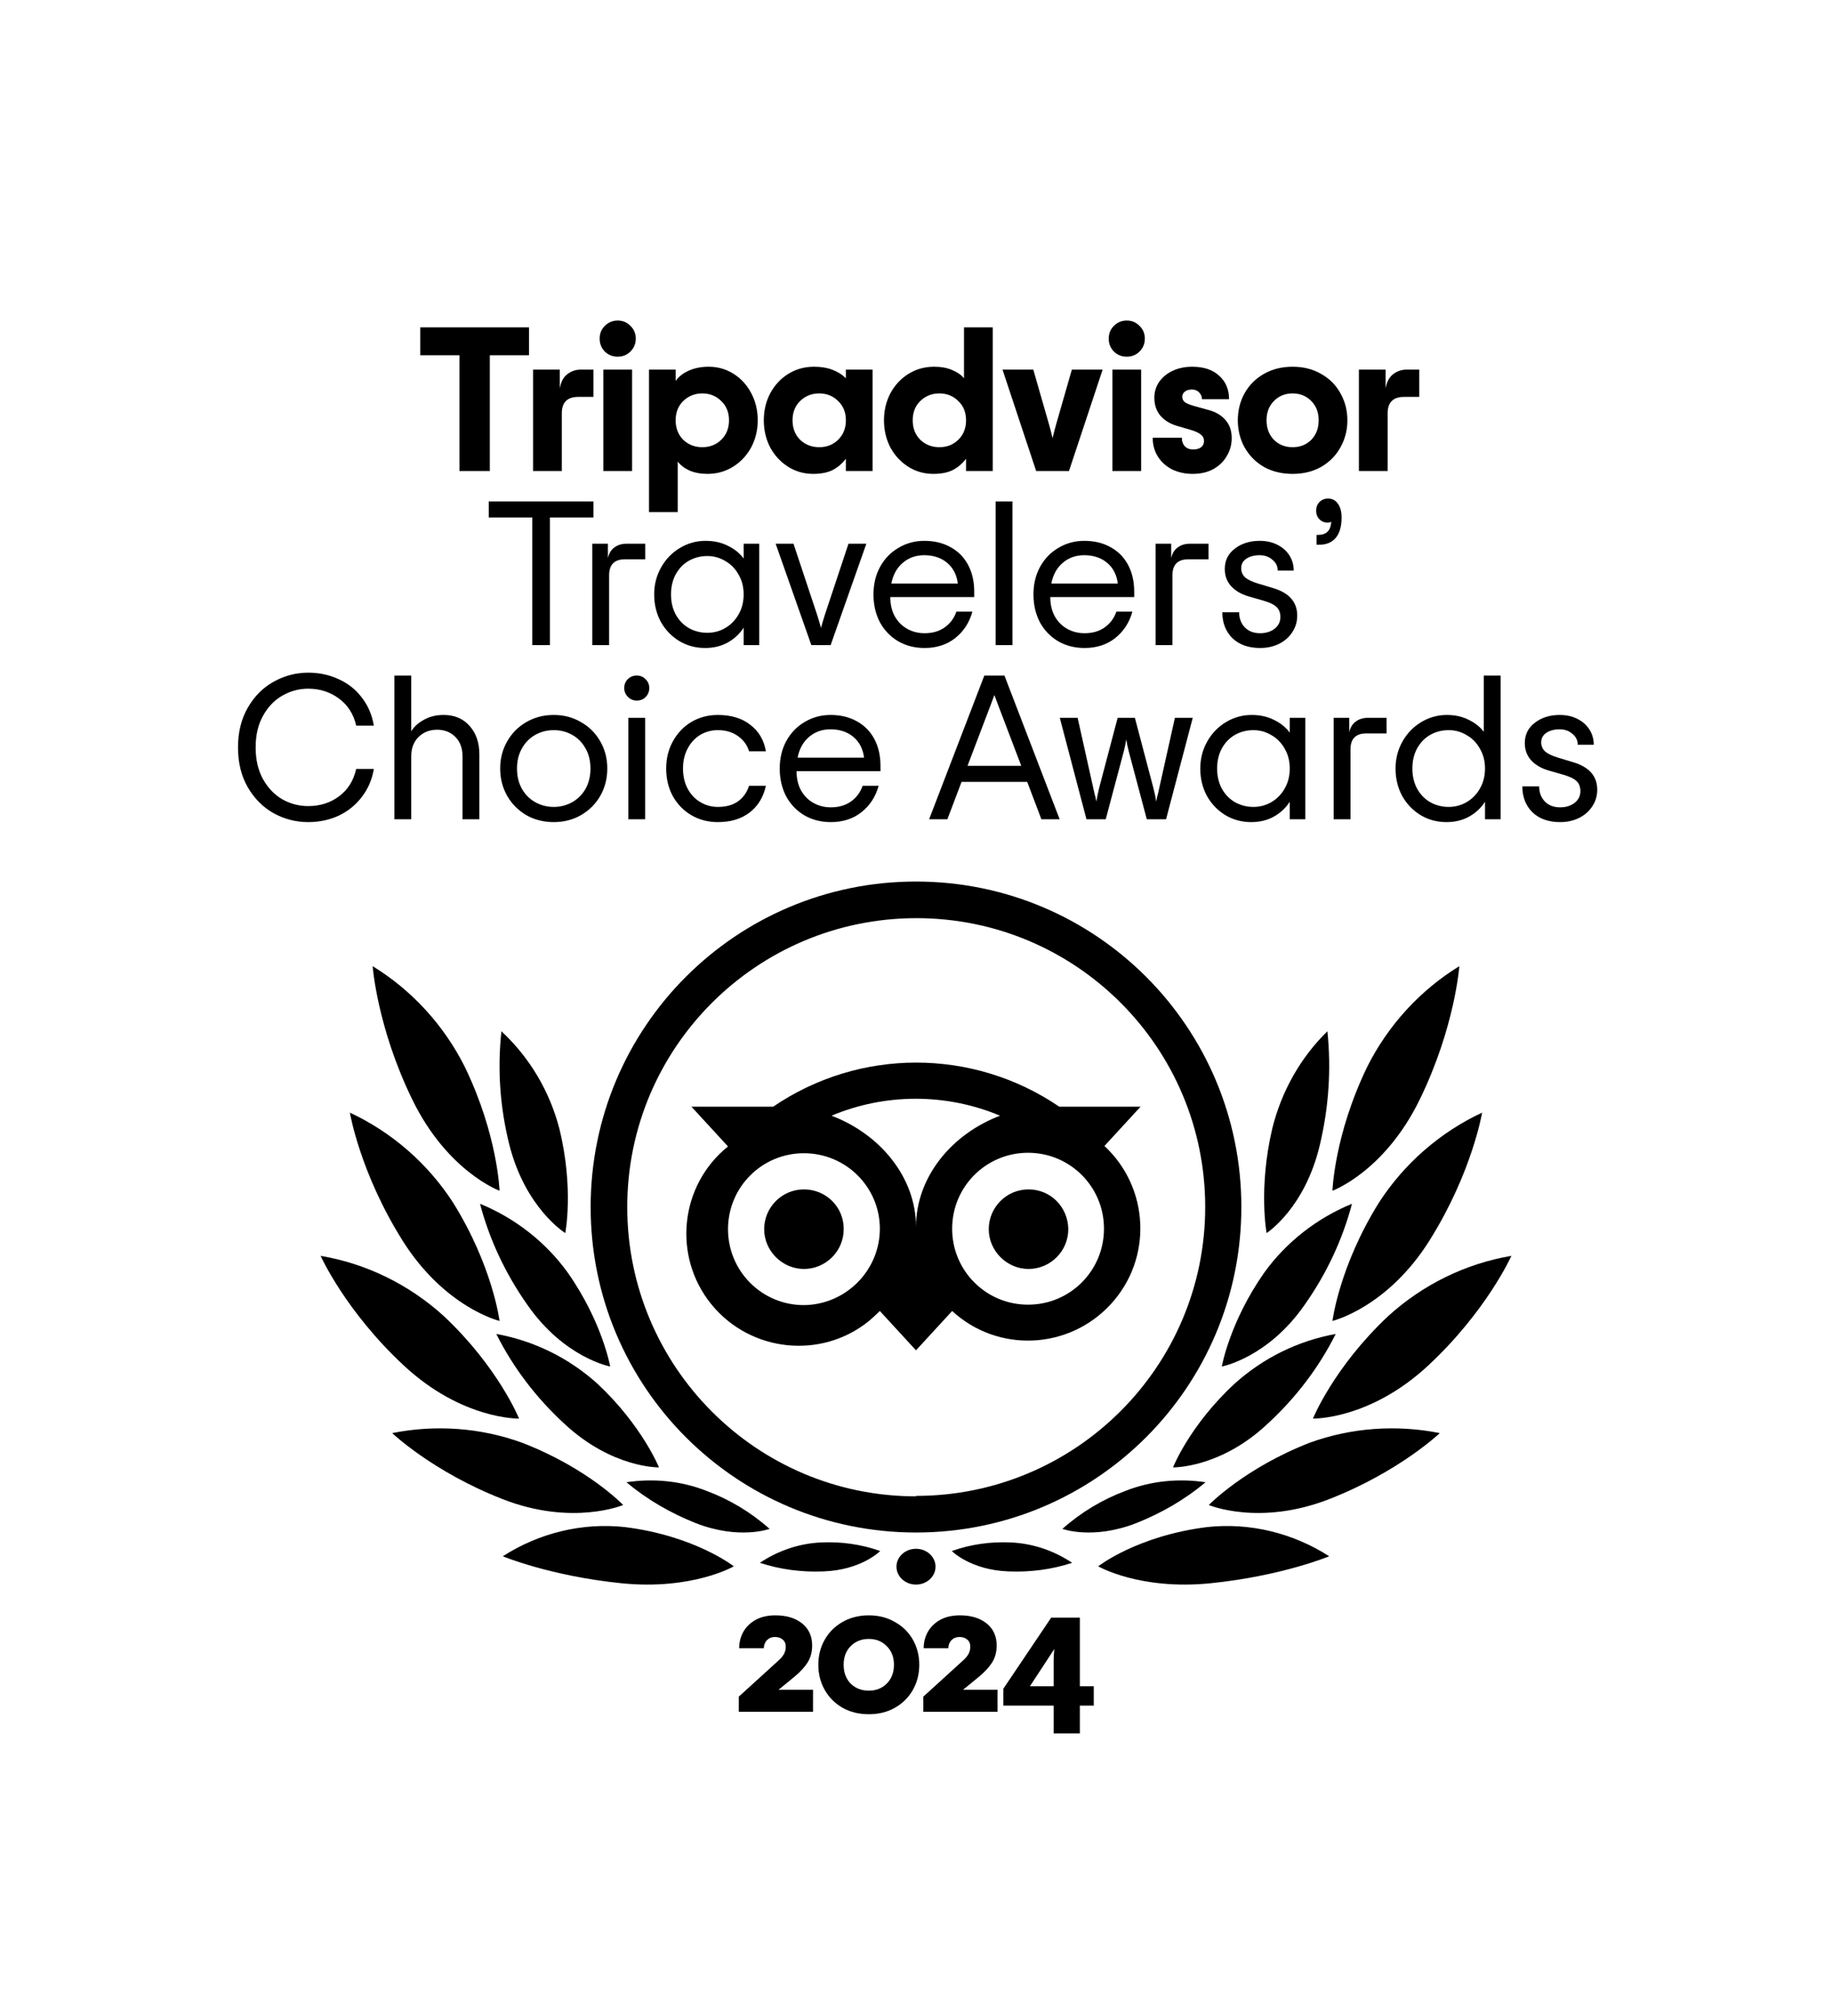 <svg xmlns="http://www.w3.org/2000/svg" width="1000" height="1100" viewBox="0 0 1000 1100" fill="none"><path d="M500 864.605C505.885 864.605 510.656 860.232 510.656 854.838C510.656 849.443 505.885 845.07 500 845.07C494.115 845.07 489.344 849.443 489.344 854.838C489.344 860.232 494.115 864.605 500 864.605Z" fill="black"/><path d="M499.999 481C401.828 481 322.404 560.424 322.404 658.595C322.404 756.766 401.828 836.191 499.999 836.191C598.17 836.191 677.595 756.766 677.595 658.595C677.595 560.424 598.17 481 499.999 481ZM499.999 816.458C412.928 816.458 342.383 745.667 342.383 658.595C342.383 571.524 413.175 500.979 500.246 500.979C587.317 500.979 657.862 571.524 657.862 658.595C657.862 745.667 587.07 816.211 499.999 816.211V816.458ZM460.534 670.682C460.534 682.768 450.667 692.388 438.827 692.388C426.988 692.388 417.121 682.521 417.121 670.682C417.121 658.842 426.741 648.976 438.827 648.976C450.914 648.976 460.534 658.595 460.534 670.435V670.682ZM583.124 670.682C583.124 682.768 573.257 692.388 561.418 692.388C549.578 692.388 539.712 682.521 539.712 670.682C539.712 658.842 549.331 648.976 561.418 648.976C573.504 648.976 582.877 658.595 583.124 670.435V670.682ZM602.61 625.543L622.59 603.837H578.191C531.078 571.771 469.167 571.771 422.054 603.837H377.409L397.388 625.543C370.996 646.756 367.049 685.481 388.262 711.627C409.475 737.773 448.201 741.967 474.347 720.754C476.32 719.027 478.293 717.301 480.266 715.327L499.999 736.787L519.732 715.327C544.645 738.267 583.371 736.54 606.31 711.627C629.249 686.715 627.523 647.989 602.61 625.05V625.543ZM438.827 712.121C415.888 712.121 397.388 693.621 397.388 670.682C397.388 647.742 415.888 629.243 438.827 629.243C461.767 629.243 480.266 647.742 480.266 670.435C480.266 693.128 461.767 711.874 438.827 712.121ZM499.999 669.448C499.999 642.069 480.02 618.636 453.874 608.77C483.226 596.437 516.526 596.437 545.878 608.77C519.732 618.636 499.999 642.069 499.999 669.448ZM561.171 711.874C538.232 711.874 519.732 693.375 519.732 670.435C519.732 647.496 538.232 628.996 561.171 628.996C584.111 628.996 602.61 647.496 602.61 670.435C602.61 693.375 584.111 711.874 561.171 711.874Z" fill="black"/><path d="M400.546 854.637C400.546 854.637 379.286 837.943 340.921 833.209C317.706 830.717 294.247 836.448 274.453 849.155C274.453 849.155 300.112 859.869 338.966 863.855C377.82 867.842 400.546 854.637 400.546 854.637Z" fill="black"/><path d="M340.163 821.187C340.163 821.187 320.991 801.071 284.859 787.163C262.246 778.967 237.666 777.229 214.07 781.948C214.07 781.948 236.192 803.058 274.29 817.959C312.388 832.86 340.163 821.187 340.163 821.187Z" fill="black"/><path d="M283.333 774.03C283.333 774.03 272.033 746.095 242.309 718.159C223.394 700.948 200.057 689.475 175 685.234C175 685.234 188.511 715.415 220.446 745.097C252.381 774.779 283.333 774.03 283.333 774.03Z" fill="black"/><path d="M272.678 720.753C272.678 720.753 268.987 690.973 247.333 656.23C233.553 634.887 213.868 617.764 190.984 607.092C190.984 607.092 196.397 639.602 219.527 676.579C242.657 713.557 272.678 720.753 272.678 720.753Z" fill="black"/><path d="M272.677 649.717C272.677 649.717 271.704 619.268 253.721 582.134C242.298 559.359 224.8 540.297 203.414 527.176C203.414 527.176 205.844 560.597 225.043 599.958C244.243 639.32 272.677 649.717 272.677 649.717Z" fill="black"/><path d="M359.7 800.67C359.7 800.67 350.522 777.885 326.215 755.1C310.588 740.983 291.489 731.572 270.902 727.857C280.08 746.184 292.729 762.777 308.108 776.894C334.152 801.165 359.7 800.67 359.7 800.67Z" fill="black"/><path d="M420.081 834.215C409.92 825.159 398.066 818.061 385.486 813.41C371.696 808.025 356.696 806.557 341.939 808.76C353.309 818.305 366.131 825.648 379.679 831.033C403.388 840.334 420.081 834.215 420.081 834.215Z" fill="black"/><path d="M480.464 846.302C470.166 842.599 459.133 841.118 448.344 841.612C436.33 842.105 424.806 846.055 414.754 852.721C426.032 856.424 437.801 857.905 449.57 857.411C470.166 856.67 480.464 846.302 480.464 846.302Z" fill="black"/><path d="M333.06 745.616C333.06 745.616 328.881 721.51 309.954 694.452C297.909 677.726 281.194 664.689 262.021 656.818C267.183 676.496 276.032 695.19 287.831 711.917C307.987 740.942 333.06 745.616 333.06 745.616Z" fill="black"/><path d="M308.559 672.802C308.559 672.802 313.358 648.306 305.276 615.645C299.973 595.355 289.113 577.044 273.708 562.693C271.435 583.478 272.95 604.262 278.001 624.552C286.84 659.441 308.559 672.802 308.559 672.802Z" fill="black"/><path d="M599.453 854.637C599.453 854.637 620.713 837.943 659.078 833.209C682.293 830.717 705.752 836.448 725.546 849.155C725.546 849.155 699.888 859.869 661.033 863.855C622.179 867.842 599.453 854.637 599.453 854.637Z" fill="black"/><path d="M659.836 821.187C659.836 821.187 679.291 801.071 715.001 787.163C737.658 778.967 762.286 777.229 785.928 781.948C785.928 781.948 763.764 803.058 725.591 817.959C687.418 832.86 659.836 821.187 659.836 821.187Z" fill="black"/><path d="M716.668 774.03C716.668 774.03 727.968 746.095 757.692 718.159C776.607 700.948 799.944 689.475 825.001 685.234C825.001 685.234 811.49 715.415 779.555 745.097C747.62 774.779 716.668 774.03 716.668 774.03Z" fill="black"/><path d="M727.322 720.753C727.322 720.753 731.013 690.973 752.667 656.23C766.446 634.887 786.132 617.764 809.016 607.092C809.016 607.092 803.602 639.602 780.472 676.579C757.342 713.557 727.322 720.753 727.322 720.753Z" fill="black"/><path d="M727.322 649.717C727.322 649.717 728.294 619.268 746.278 582.134C757.7 559.359 775.198 540.297 796.584 527.176C796.584 527.176 794.154 560.597 774.955 599.958C755.756 639.32 727.322 649.717 727.322 649.717Z" fill="black"/><path d="M640.301 800.67C640.301 800.67 649.23 777.885 673.786 755.1C689.412 740.983 708.511 731.572 729.099 727.857C719.921 746.184 707.271 762.777 691.893 776.894C666.097 801.165 640.301 800.67 640.301 800.67Z" fill="black"/><path d="M579.918 834.215C590.079 825.159 601.933 818.061 614.513 813.41C628.303 808.025 643.303 806.557 658.06 808.76C646.69 818.305 633.868 825.648 620.32 831.033C596.611 840.334 579.918 834.215 579.918 834.215Z" fill="black"/><path d="M519.535 846.302C529.832 842.599 540.866 841.118 551.654 841.612C563.668 842.105 575.192 846.055 585.245 852.721C573.966 856.424 562.197 857.905 550.428 857.411C529.832 856.67 519.535 846.302 519.535 846.302Z" fill="black"/><path d="M666.939 745.616C666.939 745.616 671.117 721.51 690.045 694.452C702.089 677.726 718.804 664.689 737.977 656.818C732.815 676.496 723.966 695.19 712.167 711.917C692.011 740.942 666.939 745.616 666.939 745.616Z" fill="black"/><path d="M691.374 672.802C691.374 672.802 686.804 648.306 694.501 615.645C699.552 595.355 709.894 577.044 724.566 562.693C726.73 583.478 725.287 604.262 720.477 624.552C712.299 659.441 691.374 672.802 691.374 672.802Z" fill="black"/><path d="M288.756 193.832H267.364V257H250.788V193.832H229.396V178.6H288.756V193.832ZM323.91 201.672V216.568H315.622C309.648 216.568 306.662 219.555 306.662 225.528V257H290.982V201.672H305.542V211.976C306.139 208.467 307.483 205.891 309.574 204.248C311.739 202.531 314.24 201.672 317.078 201.672H323.91ZM337.181 194.616C334.418 194.616 332.066 193.683 330.125 191.816C328.258 189.875 327.325 187.523 327.325 184.76C327.325 181.997 328.258 179.683 330.125 177.816C332.066 175.875 334.418 174.904 337.181 174.904C339.944 174.904 342.258 175.875 344.125 177.816C346.066 179.683 347.037 181.997 347.037 184.76C347.037 187.523 346.066 189.875 344.125 191.816C342.258 193.683 339.944 194.616 337.181 194.616ZM329.341 201.672H345.021V257H329.341V201.672ZM354.247 201.672H368.807V207.832C370.45 205.517 372.839 203.651 375.975 202.232C379.186 200.813 382.807 200.104 386.839 200.104C391.842 200.104 396.397 201.411 400.503 204.024C404.61 206.637 407.821 210.184 410.135 214.664C412.45 219.069 413.607 223.96 413.607 229.336C413.607 234.712 412.413 239.64 410.023 244.12C407.634 248.525 404.349 252.035 400.167 254.648C395.986 257.261 391.319 258.568 386.167 258.568C382.509 258.568 379.261 257.971 376.423 256.776C373.661 255.507 371.495 253.864 369.927 251.848V279.4H354.247V201.672ZM383.367 244.008C387.474 244.008 390.909 242.664 393.671 239.976C396.509 237.213 397.927 233.667 397.927 229.336C397.927 225.005 396.509 221.496 393.671 218.808C390.909 216.045 387.474 214.664 383.367 214.664C379.261 214.664 375.789 216.045 372.951 218.808C370.189 221.496 368.807 225.005 368.807 229.336C368.807 233.667 370.189 237.213 372.951 239.976C375.789 242.664 379.261 244.008 383.367 244.008ZM443.921 258.568C438.844 258.568 434.252 257.261 430.145 254.648C426.039 252.035 422.791 248.525 420.401 244.12C418.087 239.64 416.929 234.712 416.929 229.336C416.929 223.96 418.087 219.069 420.401 214.664C422.791 210.184 426.076 206.637 430.257 204.024C434.439 201.411 439.143 200.104 444.369 200.104C448.177 200.104 451.537 200.664 454.449 201.784C457.361 202.904 459.788 204.435 461.729 206.376V201.672H476.289V257H461.729V250.28C459.788 252.893 457.399 254.947 454.561 256.44C451.724 257.859 448.177 258.568 443.921 258.568ZM447.169 244.008C451.276 244.008 454.711 242.664 457.473 239.976C460.311 237.213 461.729 233.667 461.729 229.336C461.729 225.005 460.311 221.496 457.473 218.808C454.711 216.045 451.276 214.664 447.169 214.664C443.063 214.664 439.591 216.045 436.753 218.808C433.991 221.496 432.609 225.005 432.609 229.336C432.609 233.667 433.991 237.213 436.753 239.976C439.591 242.664 443.063 244.008 447.169 244.008ZM509.515 258.568C504.438 258.568 499.846 257.261 495.739 254.648C491.632 252.035 488.384 248.525 485.995 244.12C483.68 239.64 482.523 234.712 482.523 229.336C482.523 223.96 483.68 219.069 485.995 214.664C488.384 210.184 491.67 206.637 495.851 204.024C500.032 201.411 504.736 200.104 509.963 200.104C513.696 200.104 516.944 200.701 519.707 201.896C522.47 203.016 524.635 204.509 526.203 206.376V178.6H541.883V257H527.323V250.28C525.382 252.893 522.992 254.947 520.155 256.44C517.318 257.859 513.771 258.568 509.515 258.568ZM512.763 244.008C516.87 244.008 520.304 242.664 523.067 239.976C525.904 237.213 527.323 233.667 527.323 229.336C527.323 225.005 525.904 221.496 523.067 218.808C520.304 216.045 516.87 214.664 512.763 214.664C508.656 214.664 505.184 216.045 502.347 218.808C499.584 221.496 498.203 225.005 498.203 229.336C498.203 233.667 499.584 237.213 502.347 239.976C505.184 242.664 508.656 244.008 512.763 244.008ZM547.221 201.672H564.021L572.421 230.904C573.242 233.741 573.951 236.467 574.549 239.08C575.146 236.467 575.855 233.741 576.677 230.904L585.077 201.672H601.877L583.509 257H565.589L547.221 201.672ZM615.056 194.616C612.294 194.616 609.942 193.683 608 191.816C606.134 189.875 605.2 187.523 605.2 184.76C605.2 181.997 606.134 179.683 608 177.816C609.942 175.875 612.294 174.904 615.056 174.904C617.819 174.904 620.134 175.875 622 177.816C623.942 179.683 624.912 181.997 624.912 184.76C624.912 187.523 623.942 189.875 622 191.816C620.134 193.683 617.819 194.616 615.056 194.616ZM607.216 201.672H622.896V257H607.216V201.672ZM651.05 258.568C647.018 258.568 643.322 257.784 639.962 256.216C636.677 254.573 634.064 252.259 632.122 249.272C630.181 246.285 629.21 242.813 629.21 238.856H645.114C645.114 240.797 645.674 242.365 646.794 243.56C647.914 244.68 649.408 245.24 651.274 245.24C653.141 245.24 654.597 244.829 655.642 244.008C656.688 243.187 657.21 242.067 657.21 240.648C657.21 239.155 656.613 237.96 655.418 237.064C654.224 236.093 652.32 235.235 649.706 234.488L642.426 232.36C638.618 231.24 635.594 229.373 633.354 226.76C631.189 224.147 630.106 220.899 630.106 217.016C630.106 213.731 631.002 210.819 632.794 208.28C634.661 205.667 637.162 203.651 640.298 202.232C643.434 200.813 646.906 200.104 650.714 200.104C657.061 200.104 661.989 201.747 665.498 205.032C669.082 208.243 670.874 212.499 670.874 217.8H656.09C656.09 216.381 655.568 215.149 654.522 214.104C653.552 213.059 652.245 212.536 650.602 212.536C649.034 212.536 647.765 212.909 646.794 213.656C645.824 214.403 645.338 215.336 645.338 216.456C645.338 217.725 645.824 218.733 646.794 219.48C647.765 220.152 649.408 220.824 651.722 221.496L659.786 223.736C663.669 224.781 666.73 226.611 668.97 229.224C671.21 231.763 672.33 235.048 672.33 239.08C672.33 242.589 671.434 245.837 669.642 248.824C667.925 251.811 665.461 254.2 662.25 255.992C659.04 257.709 655.306 258.568 651.05 258.568ZM705.568 258.568C699.669 258.568 694.442 257.299 689.888 254.76C685.408 252.147 681.898 248.6 679.36 244.12C676.896 239.64 675.664 234.712 675.664 229.336C675.664 223.96 676.896 219.032 679.36 214.552C681.898 210.072 685.408 206.563 689.888 204.024C694.442 201.411 699.669 200.104 705.568 200.104C711.466 200.104 716.656 201.411 721.136 204.024C725.69 206.563 729.2 210.072 731.664 214.552C734.202 219.032 735.472 223.96 735.472 229.336C735.472 234.712 734.202 239.64 731.664 244.12C729.2 248.6 725.69 252.147 721.136 254.76C716.656 257.299 711.466 258.568 705.568 258.568ZM705.568 244.008C709.674 244.008 713.072 242.664 715.76 239.976C718.448 237.213 719.792 233.667 719.792 229.336C719.792 225.005 718.448 221.496 715.76 218.808C713.072 216.045 709.674 214.664 705.568 214.664C701.461 214.664 698.064 216.045 695.376 218.808C692.688 221.496 691.344 225.005 691.344 229.336C691.344 233.667 692.688 237.213 695.376 239.976C698.064 242.664 701.461 244.008 705.568 244.008ZM774.691 201.672V216.568H766.403C760.43 216.568 757.443 219.555 757.443 225.528V257H741.763V201.672H756.323V211.976C756.92 208.467 758.264 205.891 760.355 204.248C762.52 202.531 765.022 201.672 767.859 201.672H774.691ZM323.919 282.336H300.175V352H290.543V282.336H266.799V273.6H323.919V282.336ZM352.201 296.672V305.184H341.113C335.364 305.184 332.489 308.096 332.489 313.92V352H323.305V296.672H331.817V304.512C332.415 301.899 333.609 299.957 335.401 298.688C337.193 297.344 339.396 296.672 342.009 296.672H352.201ZM384.862 353.568C379.71 353.568 375.006 352.299 370.75 349.76C366.494 347.147 363.134 343.637 360.67 339.232C358.28 334.752 357.086 329.787 357.086 324.336C357.086 318.96 358.355 314.032 360.894 309.552C363.432 305.072 366.83 301.563 371.086 299.024C375.416 296.411 380.083 295.104 385.086 295.104C389.715 295.104 393.784 296 397.294 297.792C400.878 299.509 403.752 301.824 405.918 304.736V296.672H414.43V352H405.918V342.48C403.752 345.84 400.878 348.528 397.294 350.544C393.71 352.56 389.566 353.568 384.862 353.568ZM386.094 345.28C389.603 345.28 392.851 344.421 395.838 342.704C398.899 340.912 401.326 338.448 403.118 335.312C404.984 332.101 405.918 328.443 405.918 324.336C405.918 320.229 404.984 316.608 403.118 313.472C401.326 310.261 398.899 307.797 395.838 306.08C392.851 304.288 389.603 303.392 386.094 303.392C382.435 303.392 379.075 304.251 376.014 305.968C373.027 307.685 370.638 310.149 368.846 313.36C367.128 316.571 366.27 320.229 366.27 324.336C366.27 328.443 367.128 332.101 368.846 335.312C370.638 338.523 373.027 340.987 376.014 342.704C379.075 344.421 382.435 345.28 386.094 345.28ZM423.387 296.672H433.131L446.123 335.76C447.094 338.896 447.766 341.173 448.139 342.592C448.513 341.173 449.185 338.896 450.155 335.76L463.147 296.672H472.891L453.403 352H442.875L423.387 296.672ZM531.781 325.792H485.973C485.973 329.824 486.794 333.333 488.437 336.32C490.154 339.307 492.432 341.584 495.269 343.152C498.106 344.72 501.242 345.504 504.677 345.504C509.082 345.504 512.778 344.421 515.765 342.256C518.752 340.091 520.842 337.253 522.037 333.744H530.773C529.13 339.717 525.994 344.533 521.365 348.192C516.81 351.776 511.248 353.568 504.677 353.568C499.301 353.568 494.485 352.336 490.229 349.872C485.973 347.333 482.65 343.861 480.261 339.456C477.946 334.976 476.789 329.936 476.789 324.336C476.789 318.736 477.984 313.733 480.373 309.328C482.837 304.848 486.197 301.376 490.453 298.912C494.709 296.373 499.413 295.104 504.565 295.104C510.016 295.104 514.794 296.261 518.901 298.576C523.008 300.816 526.181 304.027 528.421 308.208C530.661 312.389 531.781 317.28 531.781 322.88V325.792ZM504.453 302.944C499.898 302.944 496.016 304.325 492.805 307.088C489.594 309.776 487.504 313.547 486.533 318.4H522.821C522.224 313.621 520.282 309.851 516.997 307.088C513.712 304.325 509.53 302.944 504.453 302.944ZM543.462 273.6H552.646V352H543.462V273.6ZM619.109 325.792H573.301C573.301 329.824 574.122 333.333 575.765 336.32C577.482 339.307 579.76 341.584 582.597 343.152C585.434 344.72 588.57 345.504 592.005 345.504C596.41 345.504 600.106 344.421 603.093 342.256C606.08 340.091 608.17 337.253 609.365 333.744H618.101C616.458 339.717 613.322 344.533 608.693 348.192C604.138 351.776 598.576 353.568 592.005 353.568C586.629 353.568 581.813 352.336 577.557 349.872C573.301 347.333 569.978 343.861 567.589 339.456C565.274 334.976 564.117 329.936 564.117 324.336C564.117 318.736 565.312 313.733 567.701 309.328C570.165 304.848 573.525 301.376 577.781 298.912C582.037 296.373 586.741 295.104 591.893 295.104C597.344 295.104 602.122 296.261 606.229 298.576C610.336 300.816 613.509 304.027 615.749 308.208C617.989 312.389 619.109 317.28 619.109 322.88V325.792ZM591.781 302.944C587.226 302.944 583.344 304.325 580.133 307.088C576.922 309.776 574.832 313.547 573.861 318.4H610.149C609.552 313.621 607.61 309.851 604.325 307.088C601.04 304.325 596.858 302.944 591.781 302.944ZM659.686 296.672V305.184H648.598C642.848 305.184 639.974 308.096 639.974 313.92V352H630.79V296.672H639.302V304.512C639.899 301.899 641.094 299.957 642.886 298.688C644.678 297.344 646.88 296.672 649.494 296.672H659.686ZM687.814 353.568C681.467 353.568 676.427 351.776 672.694 348.192C669.035 344.533 667.206 339.829 667.206 334.08H676.39C676.39 337.365 677.398 340.091 679.414 342.256C681.504 344.421 684.304 345.504 687.814 345.504C691.024 345.504 693.675 344.683 695.766 343.04C697.856 341.397 698.902 339.269 698.902 336.656C698.902 334.341 698.192 332.512 696.774 331.168C695.355 329.824 692.928 328.667 689.494 327.696L681.318 325.344C677.36 324.149 674.224 322.283 671.91 319.744C669.67 317.205 668.55 314.107 668.55 310.448C668.55 305.819 670.379 302.123 674.038 299.36C677.696 296.523 682.214 295.104 687.59 295.104C691.248 295.104 694.459 295.813 697.222 297.232C700.059 298.651 702.262 300.592 703.83 303.056C705.398 305.52 706.182 308.283 706.182 311.344H697.446C697.446 308.955 696.475 306.976 694.534 305.408C692.667 303.765 690.352 302.944 687.59 302.944C684.678 302.944 682.251 303.579 680.31 304.848C678.443 306.117 677.51 307.835 677.51 310C677.51 312.016 678.219 313.696 679.638 315.04C681.131 316.309 683.483 317.429 686.694 318.4L694.87 320.864C703.68 323.477 708.086 328.48 708.086 335.872C708.086 339.232 707.19 342.256 705.398 344.944C703.68 347.632 701.254 349.76 698.118 351.328C695.056 352.821 691.622 353.568 687.814 353.568ZM718.638 291.856H719.534C721.7 291.856 723.38 291.296 724.574 290.176C725.769 289.056 726.478 287.227 726.702 284.688C726.254 284.987 725.545 285.136 724.574 285.136C722.857 285.136 721.401 284.539 720.206 283.344C719.012 282.075 718.414 280.507 718.414 278.64C718.414 276.773 719.012 275.205 720.206 273.936C721.476 272.667 723.044 272.032 724.91 272.032C727.225 272.032 729.017 272.965 730.286 274.832C731.63 276.624 732.302 279.163 732.302 282.448C732.302 287.301 731.22 290.997 729.054 293.536C726.964 296 723.94 297.232 719.982 297.232H718.638V291.856ZM168.218 448.568C161.573 448.568 155.301 446.963 149.402 443.752C143.578 440.467 138.874 435.763 135.29 429.64C131.706 423.443 129.914 416.163 129.914 407.8C129.914 399.512 131.706 392.269 135.29 386.072C138.874 379.875 143.578 375.171 149.402 371.96C155.301 368.675 161.573 367.032 168.218 367.032C174.266 367.032 179.829 368.227 184.906 370.616C190.058 372.931 194.277 376.291 197.562 380.696C200.922 385.027 203.087 390.104 204.058 395.928H194.426C193.007 389.656 189.871 384.728 185.018 381.144C180.165 377.56 174.565 375.768 168.218 375.768C163.215 375.768 158.511 377.037 154.106 379.576C149.775 382.04 146.266 385.699 143.578 390.552C140.89 395.331 139.546 401.08 139.546 407.8C139.546 414.52 140.89 420.307 143.578 425.16C146.266 429.939 149.775 433.597 154.106 436.136C158.511 438.6 163.215 439.832 168.218 439.832C174.714 439.832 180.351 438.04 185.13 434.456C189.909 430.872 193.007 425.907 194.426 419.56H204.058C203.087 425.384 200.885 430.499 197.45 434.904C194.09 439.309 189.871 442.707 184.794 445.096C179.717 447.411 174.191 448.568 168.218 448.568ZM215.29 368.6H224.474V399.064C225.892 396.6 228.17 394.509 231.306 392.792C234.442 391 238.063 390.104 242.17 390.104C248.068 390.104 252.772 392.083 256.282 396.04C259.866 399.997 261.658 405.187 261.658 411.608V447H252.474V412.728C252.474 408.248 251.167 404.701 248.554 402.088C245.94 399.475 242.618 398.168 238.586 398.168C234.554 398.168 231.194 399.475 228.506 402.088C225.818 404.701 224.474 408.248 224.474 412.728V447H215.29V368.6ZM302.255 448.568C296.73 448.568 291.727 447.299 287.247 444.76C282.842 442.147 279.37 438.637 276.831 434.232C274.293 429.752 273.023 424.787 273.023 419.336C273.023 413.885 274.293 408.957 276.831 404.552C279.37 400.072 282.842 396.563 287.247 394.024C291.727 391.411 296.73 390.104 302.255 390.104C307.781 390.104 312.746 391.411 317.151 394.024C321.631 396.563 325.141 400.072 327.679 404.552C330.218 408.957 331.487 413.885 331.487 419.336C331.487 424.787 330.218 429.752 327.679 434.232C325.141 438.637 321.631 442.147 317.151 444.76C312.746 447.299 307.781 448.568 302.255 448.568ZM302.255 440.28C305.914 440.28 309.274 439.421 312.335 437.704C315.397 435.987 317.823 433.56 319.615 430.424C321.407 427.213 322.303 423.517 322.303 419.336C322.303 415.155 321.407 411.496 319.615 408.36C317.823 405.149 315.397 402.685 312.335 400.968C309.274 399.251 305.914 398.392 302.255 398.392C298.597 398.392 295.237 399.251 292.175 400.968C289.114 402.685 286.687 405.149 284.895 408.36C283.103 411.496 282.207 415.155 282.207 419.336C282.207 423.517 283.103 427.213 284.895 430.424C286.687 433.56 289.114 435.987 292.175 437.704C295.237 439.421 298.597 440.28 302.255 440.28ZM347.569 382.264C345.703 382.264 344.097 381.592 342.753 380.248C341.409 378.904 340.737 377.299 340.737 375.432C340.737 373.491 341.372 371.885 342.641 370.616C343.985 369.272 345.628 368.6 347.569 368.6C349.511 368.6 351.116 369.272 352.385 370.616C353.729 371.885 354.401 373.491 354.401 375.432C354.401 377.373 353.729 379.016 352.385 380.36C351.116 381.629 349.511 382.264 347.569 382.264ZM342.977 391.672H352.161V447H342.977V391.672ZM391.857 448.568C386.481 448.568 381.627 447.299 377.297 444.76C373.041 442.221 369.681 438.749 367.217 434.344C364.827 429.864 363.633 424.861 363.633 419.336C363.633 413.811 364.865 408.845 367.329 404.44C369.793 399.96 373.153 396.451 377.409 393.912C381.739 391.373 386.555 390.104 391.857 390.104C399.099 390.104 404.998 391.896 409.553 395.48C414.182 398.989 417.019 403.805 418.065 409.928H408.881C407.835 406.493 405.819 403.731 402.833 401.64C399.846 399.475 396.187 398.392 391.857 398.392C388.347 398.392 385.137 399.251 382.225 400.968C379.387 402.685 377.11 405.149 375.393 408.36C373.675 411.496 372.817 415.155 372.817 419.336C372.817 423.517 373.675 427.213 375.393 430.424C377.11 433.56 379.425 435.987 382.337 437.704C385.249 439.421 388.422 440.28 391.857 440.28C396.337 440.28 399.995 439.272 402.833 437.256C405.67 435.24 407.686 432.403 408.881 428.744H418.065C416.721 434.941 413.771 439.795 409.217 443.304C404.662 446.813 398.875 448.568 391.857 448.568ZM480.609 420.792H434.801C434.801 424.824 435.622 428.333 437.265 431.32C438.982 434.307 441.26 436.584 444.097 438.152C446.934 439.72 450.07 440.504 453.505 440.504C457.91 440.504 461.606 439.421 464.593 437.256C467.58 435.091 469.67 432.253 470.865 428.744H479.601C477.958 434.717 474.822 439.533 470.193 443.192C465.638 446.776 460.076 448.568 453.505 448.568C448.129 448.568 443.313 447.336 439.057 444.872C434.801 442.333 431.478 438.861 429.089 434.456C426.774 429.976 425.617 424.936 425.617 419.336C425.617 413.736 426.812 408.733 429.201 404.328C431.665 399.848 435.025 396.376 439.281 393.912C443.537 391.373 448.241 390.104 453.393 390.104C458.844 390.104 463.622 391.261 467.729 393.576C471.836 395.816 475.009 399.027 477.249 403.208C479.489 407.389 480.609 412.28 480.609 417.88V420.792ZM453.281 397.944C448.726 397.944 444.844 399.325 441.633 402.088C438.422 404.776 436.332 408.547 435.361 413.4H471.649C471.052 408.621 469.11 404.851 465.825 402.088C462.54 399.325 458.358 397.944 453.281 397.944ZM560.707 426.616H524.867L517.139 447H507.171L537.299 368.6H548.275L578.403 447H568.435L560.707 426.616ZM557.459 417.88L544.803 384.616C543.758 381.928 543.086 380.136 542.787 379.24C542.488 380.136 541.816 381.928 540.771 384.616L528.115 417.88H557.459ZM578.486 391.672H588.23L596.742 429.864L597.414 432.888C597.862 434.381 598.198 435.875 598.422 437.368C598.87 434.904 599.393 432.403 599.99 429.864L610.07 391.672H619.478L629.558 429.864C630.23 432.403 630.753 434.904 631.126 437.368C631.35 435.875 631.686 434.381 632.134 432.888L632.806 429.864L641.318 391.672H651.062L636.502 447H625.974L616.118 409.928C615.521 407.539 615.073 405.373 614.774 403.432C614.476 405.373 614.028 407.539 613.43 409.928L603.574 447H593.046L578.486 391.672ZM682.956 448.568C677.804 448.568 673.1 447.299 668.844 444.76C664.588 442.147 661.228 438.637 658.764 434.232C656.374 429.752 655.18 424.787 655.18 419.336C655.18 413.96 656.449 409.032 658.988 404.552C661.526 400.072 664.924 396.563 669.18 394.024C673.51 391.411 678.177 390.104 683.18 390.104C687.809 390.104 691.878 391 695.388 392.792C698.972 394.509 701.846 396.824 704.012 399.736V391.672H712.524V447H704.012V437.48C701.846 440.84 698.972 443.528 695.388 445.544C691.804 447.56 687.66 448.568 682.956 448.568ZM684.188 440.28C687.697 440.28 690.945 439.421 693.932 437.704C696.993 435.912 699.42 433.448 701.212 430.312C703.078 427.101 704.012 423.443 704.012 419.336C704.012 415.229 703.078 411.608 701.212 408.472C699.42 405.261 696.993 402.797 693.932 401.08C690.945 399.288 687.697 398.392 684.188 398.392C680.529 398.392 677.169 399.251 674.108 400.968C671.121 402.685 668.732 405.149 666.94 408.36C665.222 411.571 664.364 415.229 664.364 419.336C664.364 423.443 665.222 427.101 666.94 430.312C668.732 433.523 671.121 435.987 674.108 437.704C677.169 439.421 680.529 440.28 684.188 440.28ZM756.873 391.672V400.184H745.785C740.036 400.184 737.161 403.096 737.161 408.92V447H727.977V391.672H736.489V399.512C737.087 396.899 738.281 394.957 740.073 393.688C741.865 392.344 744.068 391.672 746.681 391.672H756.873ZM789.534 448.568C784.382 448.568 779.678 447.299 775.422 444.76C771.166 442.147 767.806 438.637 765.342 434.232C762.952 429.752 761.758 424.787 761.758 419.336C761.758 413.96 763.027 409.032 765.566 404.552C768.104 400.072 771.502 396.563 775.758 394.024C780.088 391.411 784.755 390.104 789.758 390.104C794.312 390.104 798.307 391 801.742 392.792C805.251 394.509 807.976 396.675 809.918 399.288V368.6H819.102V447H810.59V437.48C808.424 440.84 805.55 443.528 801.966 445.544C798.382 447.56 794.238 448.568 789.534 448.568ZM790.766 440.28C794.275 440.28 797.523 439.421 800.51 437.704C803.571 435.912 805.998 433.448 807.79 430.312C809.656 427.101 810.59 423.443 810.59 419.336C810.59 415.229 809.656 411.608 807.79 408.472C805.998 405.261 803.571 402.797 800.51 401.08C797.523 399.288 794.275 398.392 790.766 398.392C787.107 398.392 783.747 399.251 780.686 400.968C777.699 402.685 775.31 405.149 773.518 408.36C771.8 411.571 770.942 415.229 770.942 419.336C770.942 423.443 771.8 427.101 773.518 430.312C775.31 433.523 777.699 435.987 780.686 437.704C783.747 439.421 787.107 440.28 790.766 440.28ZM851.579 448.568C845.233 448.568 840.193 446.776 836.459 443.192C832.801 439.533 830.971 434.829 830.971 429.08H840.155C840.155 432.365 841.163 435.091 843.179 437.256C845.27 439.421 848.07 440.504 851.579 440.504C854.79 440.504 857.441 439.683 859.531 438.04C861.622 436.397 862.667 434.269 862.667 431.656C862.667 429.341 861.958 427.512 860.539 426.168C859.121 424.824 856.694 423.667 853.259 422.696L845.083 420.344C841.126 419.149 837.99 417.283 835.675 414.744C833.435 412.205 832.315 409.107 832.315 405.448C832.315 400.819 834.145 397.123 837.803 394.36C841.462 391.523 845.979 390.104 851.355 390.104C855.014 390.104 858.225 390.813 860.987 392.232C863.825 393.651 866.027 395.592 867.595 398.056C869.163 400.52 869.947 403.283 869.947 406.344H861.211C861.211 403.955 860.241 401.976 858.299 400.408C856.433 398.765 854.118 397.944 851.355 397.944C848.443 397.944 846.017 398.579 844.075 399.848C842.209 401.117 841.275 402.835 841.275 405C841.275 407.016 841.985 408.696 843.403 410.04C844.897 411.309 847.249 412.429 850.459 413.4L858.635 415.864C867.446 418.477 871.851 423.48 871.851 430.872C871.851 434.232 870.955 437.256 869.163 439.944C867.446 442.632 865.019 444.76 861.883 446.328C858.822 447.821 855.387 448.568 851.579 448.568Z" fill="black"/><path d="M403.281 925.745L424.593 906.353C426.065 905.073 427.153 903.825 427.857 902.609C428.561 901.329 428.913 899.985 428.913 898.577C428.913 896.849 428.369 895.537 427.281 894.641C426.193 893.681 424.753 893.201 422.961 893.201C421.233 893.201 419.793 893.777 418.641 894.929C417.553 896.081 416.977 897.553 416.913 899.345H403.473C403.473 896.145 404.209 893.201 405.681 890.513C407.217 887.761 409.457 885.553 412.401 883.889C415.409 882.225 419.025 881.393 423.249 881.393C429.329 881.393 434.193 882.865 437.841 885.809C441.489 888.753 443.313 892.753 443.313 897.809C443.313 901.393 442.481 904.497 440.817 907.121C439.153 909.745 436.721 912.369 433.521 914.993L424.977 922.001H443.793V934.001H403.281V925.745ZM474.233 935.345C468.857 935.345 464.057 934.161 459.833 931.793C455.673 929.361 452.441 926.097 450.137 922.001C447.833 917.905 446.681 913.361 446.681 908.369C446.681 903.377 447.833 898.833 450.137 894.737C452.441 890.641 455.673 887.409 459.833 885.041C464.057 882.609 468.857 881.393 474.233 881.393C479.609 881.393 484.377 882.609 488.537 885.041C492.761 887.409 496.025 890.641 498.329 894.737C500.633 898.833 501.785 903.377 501.785 908.369C501.785 913.361 500.633 917.905 498.329 922.001C496.025 926.097 492.761 929.361 488.537 931.793C484.377 934.161 479.609 935.345 474.233 935.345ZM474.233 922.481C478.201 922.481 481.465 921.201 484.025 918.641C486.649 916.017 487.961 912.593 487.961 908.369C487.961 904.145 486.649 900.753 484.025 898.193C481.465 895.569 478.201 894.257 474.233 894.257C470.265 894.257 466.969 895.569 464.345 898.193C461.785 900.753 460.505 904.145 460.505 908.369C460.505 912.593 461.785 916.017 464.345 918.641C466.969 921.201 470.265 922.481 474.233 922.481ZM504 925.745L525.312 906.353C526.784 905.073 527.872 903.825 528.576 902.609C529.28 901.329 529.632 899.985 529.632 898.577C529.632 896.849 529.088 895.537 528 894.641C526.912 893.681 525.472 893.201 523.68 893.201C521.952 893.201 520.512 893.777 519.36 894.929C518.272 896.081 517.696 897.553 517.632 899.345H504.192C504.192 896.145 504.928 893.201 506.4 890.513C507.936 887.761 510.176 885.553 513.12 883.889C516.128 882.225 519.744 881.393 523.968 881.393C530.048 881.393 534.912 882.865 538.56 885.809C542.208 888.753 544.032 892.753 544.032 897.809C544.032 901.393 543.2 904.497 541.536 907.121C539.872 909.745 537.44 912.369 534.24 914.993L525.696 922.001H544.512V934.001H504V925.745ZM575.137 930.641H547.681V921.425L573.793 882.641H589.441V920.081H597.025V930.641H589.441V945.809H575.137V930.641ZM575.137 920.081V905.777C575.137 903.921 575.265 901.905 575.521 899.729L562.177 920.081H575.137Z" fill="black"/></svg>